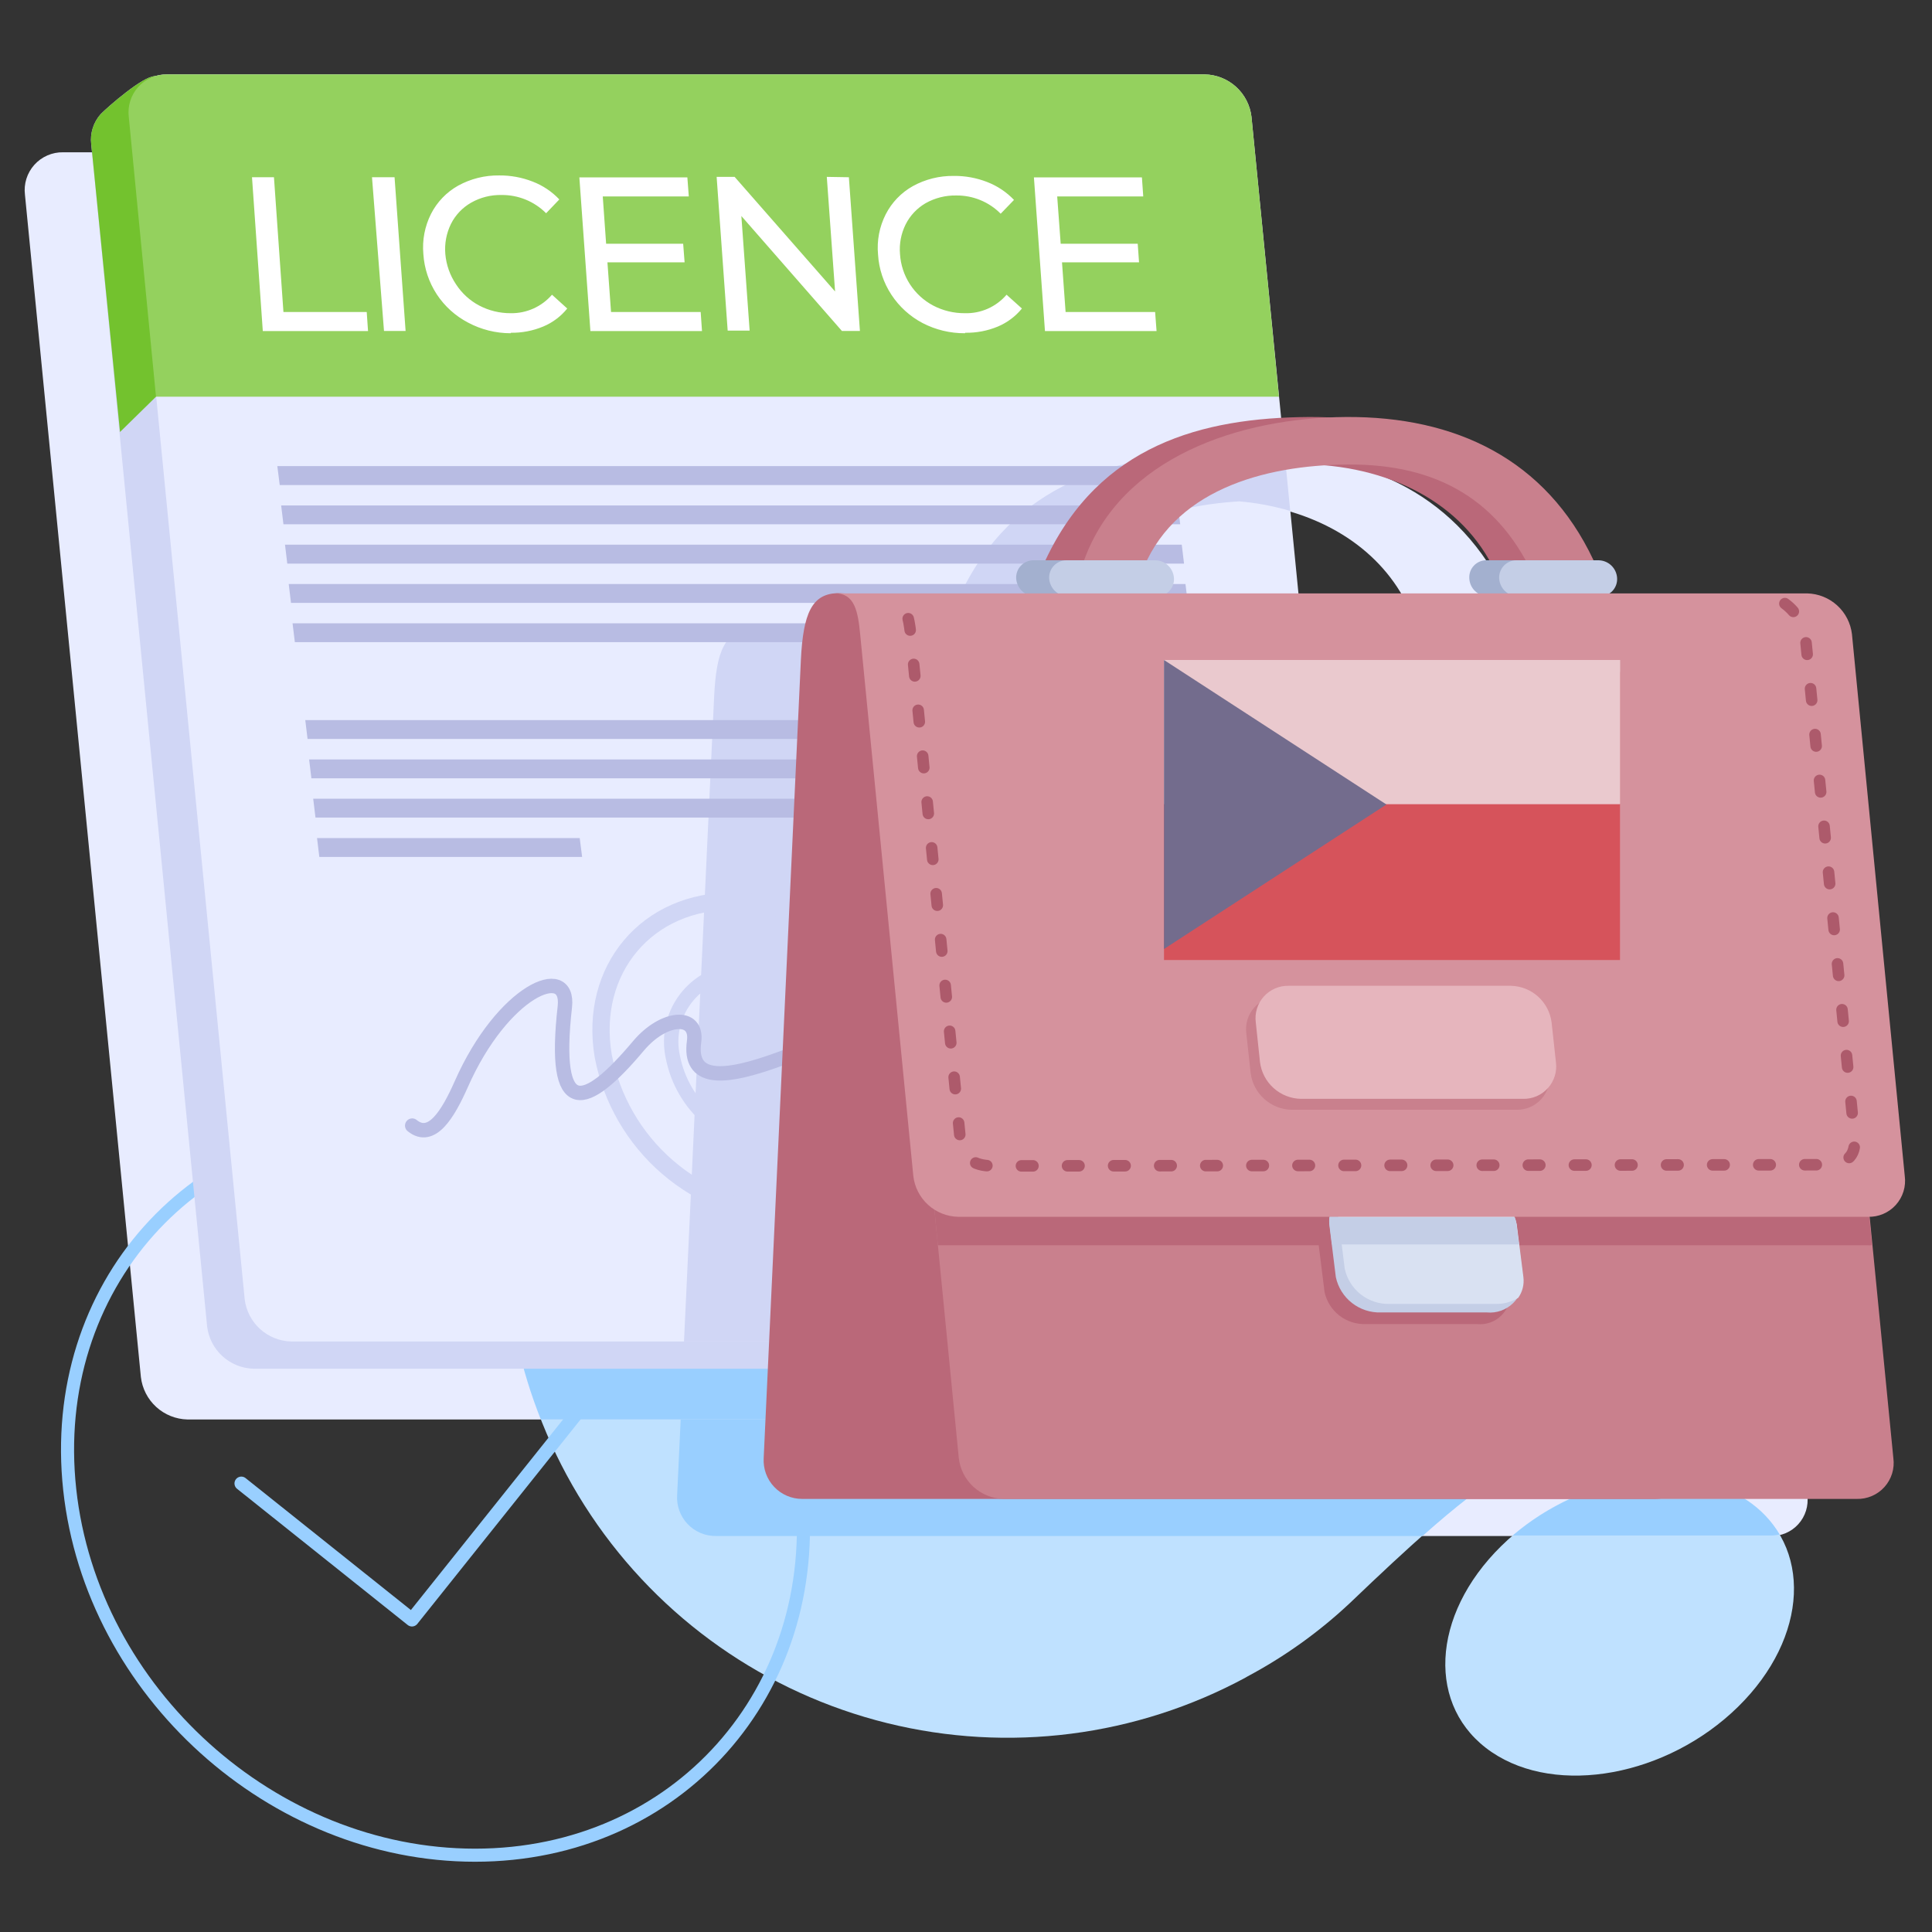 <?xml version="1.0" encoding="UTF-8"?>
<svg xmlns="http://www.w3.org/2000/svg" width="161" height="161" viewBox="0 0 161 161" fill="none">
  <rect x="0" y="0" width="161" height="161" fill="#333333" stroke="none"/>
  <path fill-rule="evenodd" clip-rule="evenodd" d="M130.75 128H59.66C59.222 128.004 58.787 127.917 58.384 127.746C57.98 127.574 57.616 127.322 57.314 127.004C57.012 126.686 56.779 126.31 56.629 125.898C56.478 125.486 56.414 125.048 56.44 124.61L59.55 58.12C59.73 54.26 60.45 52.66 62.55 52.55H79.22C79.004 52.416 78.823 52.231 78.695 52.011C78.566 51.792 78.492 51.544 78.48 51.29C78.472 51.095 78.503 50.9 78.573 50.717C78.642 50.534 78.747 50.367 78.883 50.226C79.018 50.085 79.181 49.972 79.361 49.896C79.541 49.819 79.734 49.78 79.93 49.78C84.43 40.16 93.01 37.9 101.85 37.85C102.44 37.85 103.02 37.85 103.6 37.85C104.18 37.85 104.52 37.85 104.98 37.85C114.1 37.79 121.63 41.35 125.6 49.78H126C126.404 49.787 126.79 49.947 127.082 50.227C127.373 50.507 127.547 50.887 127.57 51.29C127.58 51.538 127.525 51.785 127.411 52.005C127.297 52.226 127.128 52.414 126.92 52.55H143.37C144.298 52.571 145.186 52.926 145.872 53.551C146.558 54.176 146.994 55.028 147.1 55.95L151.53 101.14C151.585 101.559 151.551 101.984 151.43 102.389C151.309 102.794 151.104 103.168 150.829 103.488C150.553 103.808 150.213 104.067 149.83 104.246C149.448 104.426 149.032 104.522 148.61 104.53L150.61 124.61C150.667 125.041 150.629 125.478 150.5 125.893C150.371 126.307 150.154 126.689 149.863 127.011C149.572 127.334 149.214 127.589 148.815 127.76C148.416 127.93 147.984 128.012 147.55 128H130.75ZM90 52.51H116.49C116.274 52.376 116.093 52.191 115.964 51.971C115.836 51.752 115.762 51.504 115.75 51.25C115.735 50.9 115.847 50.556 116.066 50.282C116.284 50.008 116.595 49.822 116.94 49.76C114.37 45.18 109.35 42.38 103.28 41.83C97.21 42.2 91.06 44.26 88.4 49.74H89.08C89.484 49.747 89.87 49.907 90.162 50.187C90.453 50.467 90.627 50.847 90.65 51.25C90.659 51.498 90.605 51.745 90.491 51.965C90.377 52.186 90.208 52.374 90 52.51Z" fill="#E8ECFF"></path>
  <path fill-rule="evenodd" clip-rule="evenodd" d="M103.85 139.76C107.001 138.093 109.913 136.011 112.51 133.57C122.86 123.66 125.64 121.94 131.9 119.57C163.2 107.64 155.79 74.65 131.33 61.38C110.11 49.87 78.56 54.12 57.65 70.62C49.566 77.176 44.222 86.515 42.665 96.806C41.108 107.097 43.45 117.598 49.232 126.253C55.014 134.907 63.819 141.09 73.923 143.591C84.026 146.091 94.699 144.729 103.85 139.77V139.76Z" fill="#BFE1FF"></path>
  <path fill-rule="evenodd" clip-rule="evenodd" d="M145.63 125.06C151.08 128.76 150.73 136.45 144.84 142.23C138.95 148.01 129.76 149.71 124.31 146.01C118.86 142.31 119.21 134.63 125.1 128.84C130.99 123.05 140.18 121.37 145.63 125.06Z" fill="#BFE1FF"></path>
  <path fill-rule="evenodd" clip-rule="evenodd" d="M118.54 128C124.31 122.88 127.07 121.44 131.9 119.6C140.03 116.5 145.55 111.98 148.83 106.75L148.61 104.53C149.248 104.507 149.863 104.287 150.37 103.9C150.815 102.926 151.196 101.924 151.51 100.9L149.51 80.05C145.576 72.078 139.233 65.546 131.38 61.38C110.56 50.11 79.91 53.94 59 69.57L56.43 124.57C56.398 125.012 56.458 125.455 56.607 125.872C56.755 126.29 56.989 126.672 57.292 126.994C57.596 127.316 57.963 127.572 58.37 127.745C58.778 127.919 59.217 128.005 59.66 128H118.54Z" fill="#99CFFF"></path>
  <path fill-rule="evenodd" clip-rule="evenodd" d="M145.63 125.06C146.718 125.786 147.63 126.746 148.3 127.87C148.044 127.931 147.783 127.961 147.52 127.96H126.06C132 122.9 140.47 121.56 145.63 125.06Z" fill="#99CFFF"></path>
  <path fill-rule="evenodd" clip-rule="evenodd" d="M5.26 12.69H91.75C92.717 12.71 93.644 13.08 94.359 13.731C95.074 14.382 95.529 15.269 95.64 16.23L105.3 114.75C105.354 115.198 105.312 115.653 105.176 116.084C105.04 116.514 104.813 116.91 104.51 117.246C104.208 117.581 103.838 117.848 103.423 118.028C103.009 118.208 102.562 118.298 102.11 118.29H15.62C14.655 118.267 13.731 117.897 13.018 117.246C12.305 116.595 11.851 115.709 11.74 114.75L2.08 16.23C2.024 15.782 2.065 15.328 2.2 14.897C2.335 14.467 2.561 14.07 2.862 13.735C3.164 13.399 3.534 13.132 3.948 12.952C4.361 12.771 4.809 12.682 5.26 12.69Z" fill="#E8ECFF"></path>
  <path fill-rule="evenodd" clip-rule="evenodd" d="M99.44 55C84.258 55.887 69.695 61.327 57.65 70.61C50.725 76.164 45.766 83.793 43.501 92.376C41.236 100.96 41.786 110.043 45.07 118.29H102.07C102.521 118.296 102.968 118.206 103.381 118.025C103.795 117.844 104.165 117.577 104.467 117.242C104.769 116.907 104.996 116.512 105.132 116.082C105.269 115.652 105.313 115.198 105.26 114.75L99.44 55Z" fill="#99CFFF"></path>
  <path fill-rule="evenodd" clip-rule="evenodd" d="M33 93.65C49.83 93.65 65 107.3 66.78 124.13C68.56 140.96 56.42 154.6 39.59 154.6C22.76 154.6 7.64 141 5.81 124.13C3.98 107.26 16.16 93.65 33 93.65Z" stroke="#99CFFF" stroke-width="1.09" stroke-miterlimit="22.93"></path>
  <path d="M20.11 123.62L34.33 134.97L52.88 111.74" stroke="#99CFFF" stroke-width="1.14" stroke-linecap="round" stroke-linejoin="round"></path>
  <path fill-rule="evenodd" clip-rule="evenodd" d="M12.9 6.35L97.28 8.49C98.24 8.512 99.161 8.878 99.874 9.523C100.586 10.167 101.043 11.046 101.16 12L110.82 110.53C110.875 110.978 110.832 111.432 110.696 111.862C110.56 112.292 110.333 112.688 110.03 113.023C109.728 113.357 109.357 113.623 108.943 113.802C108.529 113.981 108.081 114.069 107.63 114.06H21.14C20.177 114.038 19.253 113.668 18.541 113.02C17.828 112.371 17.373 111.487 17.26 110.53L7.6 12C7.55 11.553 7.595 11.1 7.731 10.671C7.867 10.242 8.092 9.847 8.39 9.51C9 8.89 11.93 6.33 12.9 6.35Z" fill="#D0D6F5"></path>
  <path fill-rule="evenodd" clip-rule="evenodd" d="M13.92 6.2H100.41C101.373 6.222 102.297 6.592 103.009 7.24C103.722 7.889 104.177 8.773 104.29 9.73L114 108.26C114.055 108.708 114.012 109.162 113.876 109.592C113.74 110.022 113.513 110.418 113.21 110.753C112.908 111.087 112.537 111.353 112.123 111.532C111.709 111.711 111.261 111.799 110.81 111.79H24.27C23.306 111.768 22.384 111.398 21.671 110.75C20.958 110.101 20.503 109.217 20.39 108.26L10.73 9.73C10.675 9.282 10.718 8.828 10.854 8.398C10.99 7.968 11.217 7.572 11.52 7.237C11.822 6.903 12.193 6.637 12.607 6.458C13.021 6.279 13.469 6.191 13.92 6.2Z" fill="#E8ECFF"></path>
  <path fill-rule="evenodd" clip-rule="evenodd" d="M12.9 6.35L35 6.91L13 33.06L10 36L7.6 12C7.548 11.553 7.591 11.099 7.728 10.67C7.864 10.241 8.09 9.845 8.39 9.51C9 8.89 11.93 6.33 12.9 6.35Z" fill="#73C22E"></path>
  <path fill-rule="evenodd" clip-rule="evenodd" d="M106.58 33.06H13L10.73 9.73C10.677 9.283 10.721 8.829 10.858 8.4C10.995 7.97 11.222 7.575 11.524 7.241C11.826 6.907 12.196 6.641 12.609 6.461C13.023 6.282 13.469 6.193 13.92 6.2H100.41C101.373 6.222 102.297 6.592 103.009 7.24C103.722 7.889 104.177 8.773 104.29 9.73L106.58 33.06Z" fill="#94D15E"></path>
  <path fill-rule="evenodd" clip-rule="evenodd" d="M21 14.77H22.83L23.62 26H30.56L30.67 27.59H21.9L21 14.77ZM31.05 14.77H32.88L33.8 27.58H32L31 14.77H31.05ZM42.56 27.77C41.318 27.772 40.095 27.466 39 26.88C37.948 26.33 37.053 25.521 36.4 24.53C35.742 23.526 35.356 22.368 35.28 21.17C35.176 20.015 35.398 18.855 35.92 17.82C36.425 16.831 37.211 16.013 38.18 15.47C39.227 14.895 40.406 14.602 41.6 14.62C42.551 14.611 43.495 14.784 44.38 15.13C45.226 15.452 45.989 15.961 46.61 16.62L45.51 17.77C45.023 17.281 44.443 16.894 43.804 16.633C43.165 16.372 42.48 16.242 41.79 16.25C40.904 16.231 40.03 16.452 39.26 16.89C38.538 17.301 37.953 17.917 37.58 18.66C37.198 19.438 37.036 20.306 37.11 21.17C37.189 22.072 37.495 22.939 38 23.69C38.483 24.434 39.147 25.044 39.93 25.46C40.741 25.886 41.644 26.105 42.56 26.1C43.211 26.111 43.857 25.978 44.451 25.712C45.045 25.446 45.574 25.053 46 24.56L47.27 25.71C46.738 26.369 46.051 26.884 45.27 27.21C44.412 27.568 43.489 27.745 42.56 27.73V27.77ZM58.39 26L58.5 27.59H49.2L48.28 14.78H57.28L57.4 16.37H50.23L50.51 20.31H56.93L57.05 21.86H50.62L50.92 26H58.39ZM70.74 14.77L71.66 27.58H70.16L61.78 18L62.47 27.55H60.64L59.72 14.74H61.22L69.59 24.29L68.9 14.74L70.74 14.77ZM80.41 27.77C79.182 27.778 77.97 27.487 76.88 26.92C75.832 26.368 74.941 25.56 74.29 24.57C73.628 23.568 73.241 22.409 73.17 21.21C73.062 20.055 73.284 18.893 73.81 17.86C74.315 16.87 75.101 16.053 76.07 15.51C77.117 14.934 78.296 14.642 79.49 14.66C80.441 14.65 81.385 14.824 82.27 15.17C83.114 15.496 83.876 16.005 84.5 16.66L83.39 17.81C82.906 17.32 82.328 16.933 81.69 16.672C81.052 16.411 80.369 16.281 79.68 16.29C78.791 16.274 77.915 16.495 77.14 16.93C76.423 17.345 75.842 17.96 75.47 18.7C75.091 19.465 74.928 20.319 75 21.17C75.055 22.061 75.337 22.924 75.82 23.675C76.303 24.426 76.971 25.041 77.76 25.46C78.571 25.886 79.474 26.105 80.39 26.1C81.05 26.121 81.706 25.993 82.31 25.727C82.914 25.46 83.451 25.062 83.88 24.56L85.16 25.71C84.626 26.366 83.939 26.881 83.16 27.21C82.299 27.569 81.373 27.746 80.44 27.73L80.41 27.77ZM96.26 26L96.38 27.59H87.08L86.16 14.78H95.16L95.27 16.37H88.1L88.39 20.31H94.81L94.92 21.86H88.5L88.8 26H96.26Z" fill="white"></path>
  <path fill-rule="evenodd" clip-rule="evenodd" d="M57 111.79L59.51 58.08C59.69 54.22 60.41 52.62 62.51 52.51H79.22C79.004 52.376 78.823 52.191 78.695 51.971C78.566 51.752 78.492 51.504 78.48 51.25C78.472 51.055 78.503 50.86 78.573 50.677C78.642 50.494 78.747 50.327 78.883 50.186C79.018 50.045 79.181 49.932 79.361 49.856C79.541 49.779 79.734 49.74 79.93 49.74C84.43 40.12 93.01 37.86 101.85 37.81C102.44 37.81 103.02 37.81 103.6 37.81C104.18 37.81 104.52 37.81 104.98 37.81C105.68 37.81 106.37 37.81 107.05 37.81L107.52 42.58C106.134 42.17 104.71 41.902 103.27 41.78C97.2 42.15 91.05 44.21 88.39 49.69H89.07C89.474 49.697 89.86 49.856 90.152 50.137C90.443 50.417 90.617 50.797 90.64 51.2C90.66 51.456 90.611 51.712 90.498 51.942C90.385 52.172 90.214 52.368 90 52.51H108.5L114 108.26C114.055 108.708 114.012 109.162 113.876 109.592C113.74 110.022 113.513 110.418 113.21 110.753C112.908 111.087 112.537 111.353 112.123 111.532C111.709 111.711 111.261 111.799 110.81 111.79H57Z" fill="#D0D6F5"></path>
  <path fill-rule="evenodd" clip-rule="evenodd" d="M61.16 75.1C64.822 75.257 68.324 76.643 71.101 79.034C73.879 81.425 75.77 84.682 76.47 88.28C77.69 95.5 72.81 101.28 65.58 101.21C61.914 101.051 58.409 99.661 55.631 97.264C52.853 94.867 50.964 91.603 50.27 88C49.05 80.81 53.93 75 61.16 75.1Z" stroke="#D0D6F5" stroke-width="1.44" stroke-miterlimit="22.93"></path>
  <path fill-rule="evenodd" clip-rule="evenodd" d="M62.14 80.89C64.18 80.978 66.13 81.75 67.677 83.081C69.225 84.413 70.279 86.226 70.67 88.23C70.866 89.119 70.855 90.041 70.637 90.925C70.419 91.809 70 92.63 69.413 93.326C68.826 94.022 68.086 94.572 67.251 94.936C66.416 95.299 65.509 95.465 64.6 95.42C62.56 95.332 60.61 94.56 59.063 93.229C57.515 91.897 56.461 90.084 56.07 88.08C55.874 87.191 55.885 86.269 56.103 85.385C56.321 84.501 56.74 83.68 57.327 82.984C57.914 82.288 58.654 81.738 59.489 81.374C60.324 81.011 61.231 80.846 62.14 80.89Z" stroke="#D0D6F5" stroke-width="1.2" stroke-miterlimit="22.93"></path>
  <path d="M34.35 93.8C35.98 95.12 37.35 92.8 38.43 90.37C41.88 82.54 47.49 80.15 47.07 83.9C46.01 93.3 48.75 92.46 53.21 87.15C55.31 84.66 58.16 84.46 57.84 86.79C56.92 93.44 69.73 85.51 72.94 85.51" stroke="#B8BCE3" stroke-width="1.2" stroke-linecap="round" stroke-linejoin="round"></path>
  <path fill-rule="evenodd" clip-rule="evenodd" d="M23.11 38.84H97.84L98.03 40.42H23.31L23.11 38.84Z" fill="#B8BCE3"></path>
  <path fill-rule="evenodd" clip-rule="evenodd" d="M23.43 42.12H98.16L98.35 43.69H23.62L23.43 42.12Z" fill="#B8BCE3"></path>
  <path fill-rule="evenodd" clip-rule="evenodd" d="M23.75 45.39H98.48L98.67 46.97H23.94L23.75 45.39Z" fill="#B8BCE3"></path>
  <path fill-rule="evenodd" clip-rule="evenodd" d="M24.06 48.67H98.79L98.98 50.24H24.25L24.06 48.67Z" fill="#B8BCE3"></path>
  <path fill-rule="evenodd" clip-rule="evenodd" d="M24.38 51.94H68.68L68.87 53.51H24.57L24.38 51.94Z" fill="#B8BCE3"></path>
  <path fill-rule="evenodd" clip-rule="evenodd" d="M25.44 60.01H100.17L100.36 61.58H25.63L25.44 60.01Z" fill="#B8BCE3"></path>
  <path fill-rule="evenodd" clip-rule="evenodd" d="M25.76 63.29H100.48L100.68 64.86H25.95L25.76 63.29Z" fill="#B8BCE3"></path>
  <path fill-rule="evenodd" clip-rule="evenodd" d="M26.1 66.56H100.83L101.02 68.13H26.29L26.1 66.56Z" fill="#B8BCE3"></path>
  <path fill-rule="evenodd" clip-rule="evenodd" d="M26.42 69.84H48.31L48.51 71.41H26.61L26.42 69.84Z" fill="#B8BCE3"></path>
  <path fill-rule="evenodd" clip-rule="evenodd" d="M93.84 48.42C93.58 49.42 92.01 49.42 90.91 48.99C89.81 48.56 86.91 47.71 87.12 46.69C91.63 37.06 100.21 34.81 109.04 34.75C118.16 34.69 126.04 38.26 130.96 46.68C131.104 46.891 131.201 47.131 131.243 47.383C131.286 47.635 131.273 47.893 131.205 48.139C131.138 48.386 131.017 48.615 130.852 48.81C130.687 49.005 130.482 49.162 130.25 49.27C129.25 49.7 125.63 49.72 125.05 48.72C122.84 42.72 116.94 39.13 109.64 38.72C102.59 38.75 95.62 41.44 93.84 48.42Z" fill="#BA6879"></path>
  <path fill-rule="evenodd" clip-rule="evenodd" d="M95.09 47.86C94.21 50.29 89.45 49.11 90.34 46.69C93.46 38.07 103.34 34.81 112.17 34.75C121.29 34.69 128.82 38.26 132.79 46.68C134.2 49.68 128.87 50.29 127.98 48.4C125.04 41.68 119.77 38.66 112.34 38.71C105.28 38.75 97.62 40.88 95.09 47.86Z" fill="#C9808D"></path>
  <path fill-rule="evenodd" clip-rule="evenodd" d="M86.12 46.69H93.94C94.343 46.694 94.729 46.852 95.021 47.13C95.312 47.409 95.487 47.788 95.51 48.19C95.519 48.385 95.489 48.58 95.421 48.763C95.353 48.946 95.249 49.113 95.114 49.254C94.979 49.395 94.817 49.507 94.638 49.584C94.458 49.661 94.265 49.7 94.07 49.7H86.25C85.846 49.693 85.46 49.533 85.168 49.253C84.877 48.973 84.703 48.593 84.68 48.19C84.672 47.996 84.703 47.802 84.772 47.62C84.841 47.439 84.945 47.273 85.08 47.133C85.215 46.993 85.376 46.881 85.555 46.805C85.733 46.729 85.926 46.69 86.12 46.69Z" fill="#A3B0CF"></path>
  <path fill-rule="evenodd" clip-rule="evenodd" d="M88.87 46.69H96.27C96.672 46.695 97.057 46.852 97.347 47.131C97.637 47.41 97.81 47.788 97.83 48.19C97.841 48.385 97.812 48.581 97.744 48.764C97.677 48.948 97.572 49.115 97.437 49.257C97.302 49.398 97.14 49.511 96.96 49.587C96.779 49.663 96.585 49.702 96.39 49.7H89C88.596 49.693 88.21 49.533 87.918 49.253C87.627 48.973 87.453 48.593 87.43 48.19C87.422 47.996 87.453 47.802 87.522 47.62C87.591 47.439 87.695 47.273 87.83 47.133C87.965 46.993 88.126 46.881 88.305 46.805C88.483 46.729 88.676 46.69 88.87 46.69Z" fill="#C4CEE6"></path>
  <path fill-rule="evenodd" clip-rule="evenodd" d="M123.92 46.69H131.2C131.603 46.692 131.989 46.849 132.28 47.128C132.57 47.407 132.742 47.788 132.76 48.19C132.771 48.385 132.742 48.581 132.674 48.764C132.607 48.948 132.502 49.115 132.367 49.257C132.232 49.398 132.07 49.511 131.889 49.587C131.709 49.663 131.516 49.702 131.32 49.7H124C123.596 49.695 123.21 49.536 122.92 49.255C122.629 48.975 122.458 48.593 122.44 48.19C122.429 47.992 122.459 47.793 122.529 47.608C122.599 47.422 122.707 47.253 122.847 47.111C122.986 46.97 123.154 46.859 123.339 46.787C123.524 46.714 123.722 46.681 123.92 46.69Z" fill="#A3B0CF"></path>
  <path fill-rule="evenodd" clip-rule="evenodd" d="M126.38 46.69H133.2C133.603 46.692 133.989 46.849 134.28 47.128C134.57 47.407 134.742 47.788 134.76 48.19C134.769 48.385 134.739 48.58 134.671 48.763C134.603 48.945 134.498 49.113 134.364 49.254C134.229 49.395 134.067 49.507 133.888 49.584C133.708 49.661 133.515 49.7 133.32 49.7H126.49C126.087 49.693 125.702 49.533 125.412 49.253C125.123 48.972 124.95 48.593 124.93 48.19C124.922 47.995 124.953 47.8 125.023 47.618C125.092 47.436 125.198 47.269 125.333 47.129C125.469 46.989 125.632 46.878 125.812 46.802C125.992 46.727 126.185 46.688 126.38 46.69Z" fill="#C4CEE6"></path>
  <path fill-rule="evenodd" clip-rule="evenodd" d="M73.81 49.51H141.5C141.939 49.508 142.374 49.596 142.778 49.768C143.182 49.941 143.547 50.194 143.85 50.512C144.152 50.831 144.386 51.208 144.538 51.62C144.689 52.032 144.755 52.471 144.73 52.91L141.52 121.51C141.462 122.422 141.062 123.279 140.401 123.909C139.739 124.539 138.864 124.897 137.95 124.91H66.86C66.421 124.912 65.987 124.824 65.583 124.652C65.179 124.479 64.816 124.226 64.514 123.907C64.212 123.589 63.979 123.212 63.828 122.799C63.678 122.387 63.614 121.948 63.64 121.51L66.74 55C66.93 51.11 67.66 49.52 69.74 49.43C70.34 49.43 70.58 49.51 71.5 49.5L73.81 49.51Z" fill="#BA6879"></path>
  <path fill-rule="evenodd" clip-rule="evenodd" d="M76.83 55.66H147.93C148.856 55.683 149.742 56.04 150.426 56.664C151.109 57.289 151.544 58.14 151.65 59.06L157.78 121.51C157.838 121.941 157.802 122.38 157.674 122.796C157.545 123.212 157.328 123.595 157.037 123.918C156.746 124.242 156.388 124.498 155.988 124.669C155.588 124.84 155.155 124.923 154.72 124.91H83.62C82.694 124.887 81.808 124.53 81.124 123.906C80.441 123.281 80.006 122.43 79.9 121.51L73.77 59.06C73.712 58.629 73.748 58.19 73.876 57.774C74.005 57.358 74.222 56.975 74.513 56.652C74.804 56.328 75.162 56.072 75.562 55.901C75.962 55.73 76.395 55.647 76.83 55.66Z" fill="#C9808D"></path>
  <path fill-rule="evenodd" clip-rule="evenodd" d="M76.83 55.66H147.93C148.856 55.683 149.742 56.04 150.426 56.664C151.109 57.289 151.544 58.14 151.65 59.06L156 103.77C155.85 103.78 155.7 103.78 155.55 103.77H78.16L73.77 59.06C73.712 58.629 73.748 58.19 73.876 57.774C74.005 57.358 74.222 56.975 74.513 56.652C74.804 56.328 75.162 56.072 75.562 55.901C75.962 55.73 76.395 55.647 76.83 55.66Z" fill="#BA6879"></path>
  <path fill-rule="evenodd" clip-rule="evenodd" d="M112.57 100.59H121.88C122.671 100.565 123.446 100.819 124.069 101.307C124.692 101.795 125.124 102.486 125.29 103.26L125.85 107.67C125.875 108.034 125.82 108.399 125.69 108.74C125.559 109.081 125.356 109.389 125.094 109.643C124.833 109.897 124.519 110.091 124.174 110.211C123.83 110.332 123.463 110.376 123.1 110.34H113.79C112.999 110.363 112.226 110.108 111.603 109.621C110.98 109.133 110.548 108.443 110.38 107.67L109.83 103.26C109.803 102.896 109.857 102.532 109.986 102.191C110.115 101.85 110.318 101.542 110.579 101.287C110.84 101.033 111.153 100.839 111.497 100.718C111.841 100.598 112.207 100.554 112.57 100.59Z" fill="#BA6879"></path>
  <path fill-rule="evenodd" clip-rule="evenodd" d="M113.77 99.07H122.6C123.47 99.043 124.322 99.321 125.009 99.856C125.696 100.391 126.174 101.15 126.36 102L126.91 106.43C126.939 106.829 126.881 107.229 126.74 107.603C126.599 107.977 126.378 108.316 126.092 108.596C125.807 108.876 125.463 109.09 125.087 109.224C124.71 109.358 124.308 109.407 123.91 109.37H115.08C114.208 109.399 113.354 109.12 112.666 108.583C111.979 108.045 111.502 107.283 111.32 106.43L110.77 102C110.742 101.602 110.801 101.203 110.943 100.83C111.085 100.457 111.306 100.119 111.592 99.841C111.877 99.562 112.22 99.349 112.596 99.216C112.972 99.082 113.373 99.033 113.77 99.07Z" fill="#C4CEE6"></path>
  <path fill-rule="evenodd" clip-rule="evenodd" d="M113.77 99.07H122.64C123.509 99.043 124.36 99.322 125.045 99.857C125.73 100.392 126.206 101.15 126.39 102L126.95 106.43C127.027 107.037 126.874 107.651 126.52 108.15C125.968 108.492 125.329 108.669 124.68 108.66H115.82C114.948 108.689 114.094 108.41 113.406 107.873C112.719 107.335 112.242 106.573 112.06 105.72L111.51 101.29C111.429 100.687 111.579 100.077 111.93 99.58C112.482 99.239 113.121 99.062 113.77 99.07Z" fill="#D9E1F2"></path>
  <path fill-rule="evenodd" clip-rule="evenodd" d="M126.23 101.44C126.301 101.62 126.348 101.808 126.37 102L126.58 103.7H111L110.79 102C110.765 101.814 110.765 101.626 110.79 101.44H126.23Z" fill="#C4CEE6"></path>
  <path fill-rule="evenodd" clip-rule="evenodd" d="M69.61 49.45H150.61C151.535 49.475 152.42 49.832 153.104 50.457C153.787 51.081 154.222 51.931 154.33 52.85L158.73 98C158.788 98.432 158.752 98.872 158.623 99.288C158.494 99.705 158.276 100.088 157.984 100.412C157.691 100.736 157.332 100.992 156.931 101.162C156.53 101.333 156.096 101.414 155.66 101.4H79.84C78.912 101.38 78.024 101.024 77.338 100.399C76.652 99.774 76.216 98.922 76.11 98L71.68 52.85C71.5 51 71.24 49.45 69.61 49.45Z" fill="#D5929D"></path>
  <path fill-rule="evenodd" clip-rule="evenodd" d="M106.59 83.05H125.37C126.208 83.07 127.011 83.389 127.633 83.951C128.255 84.513 128.655 85.279 128.76 86.11L129.12 89.42C129.17 89.806 129.137 90.198 129.022 90.57C128.907 90.942 128.714 91.284 128.455 91.575C128.196 91.865 127.877 92.096 127.521 92.252C127.165 92.409 126.779 92.486 126.39 92.48H107.61C106.773 92.458 105.971 92.138 105.349 91.577C104.728 91.016 104.327 90.251 104.22 89.42L103.86 86.11C103.81 85.724 103.843 85.332 103.958 84.96C104.073 84.589 104.266 84.246 104.525 83.956C104.784 83.665 105.103 83.434 105.459 83.278C105.815 83.122 106.201 83.044 106.59 83.05Z" fill="#C9808D"></path>
  <path fill-rule="evenodd" clip-rule="evenodd" d="M107.4 82.15H125.91C126.748 82.168 127.552 82.487 128.175 83.049C128.797 83.611 129.197 84.378 129.3 85.21L129.66 88.51C129.712 88.897 129.68 89.291 129.565 89.664C129.45 90.037 129.256 90.381 128.996 90.672C128.735 90.963 128.415 91.194 128.056 91.349C127.698 91.504 127.31 91.579 126.92 91.57H108.41C107.569 91.555 106.761 91.237 106.135 90.675C105.508 90.114 105.106 89.345 105 88.51L104.65 85.21C104.598 84.822 104.63 84.428 104.746 84.054C104.861 83.68 105.056 83.335 105.318 83.044C105.579 82.753 105.901 82.522 106.26 82.368C106.62 82.214 107.009 82.139 107.4 82.15Z" fill="#E6B5BD"></path>
  <path d="M148.74 50.3C149.212 50.646 149.608 51.084 149.906 51.587C150.203 52.091 150.395 52.65 150.47 53.23L154.54 94.74C154.71 96.46 153.78 97.06 152.06 97.06L82.74 97.16C81.03 97.16 80.16 96.46 80 94.74L75.93 53.23C75.8 51.95 75.66 50.76 74.93 50.11" stroke="#AD5A6B" stroke-width="0.96" stroke-linecap="round" stroke-linejoin="round" stroke-dasharray="0.96 2.88"></path>
  <g opacity="0.5" clip-path="url(#clip0_1_2)">
    <path d="M82 56H146V95H82V56Z" fill="#D7141A" stroke="white" stroke-width="22"></path>
    <path d="M97 55H135V67H97" fill="white"></path>
    <path d="M115.536 67.042L97 55V79.083" fill="#11457E"></path>
  </g>
  <defs>
    <filter id="filter0_d_1_2" x="93" y="55" width="46" height="33" color-interpolation-filters="sRGB">
      <feFlood flood-opacity="0" result="BackgroundImageFix"></feFlood>
      <feColorMatrix in="SourceAlpha" type="matrix" values="0 0 0 0 0 0 0 0 0 0 0 0 0 0 0 0 0 0 127 0" result="hardAlpha"></feColorMatrix>
      <feOffset dy="4"></feOffset>
      <feGaussianBlur stdDeviation="2"></feGaussianBlur>
      <feComposite in2="hardAlpha" operator="out"></feComposite>
      <feColorMatrix type="matrix" values="0 0 0 0 0 0 0 0 0 0 0 0 0 0 0 0 0 0 0.25 0"></feColorMatrix>
      <feBlend mode="normal" in2="BackgroundImageFix" result="effect1_dropShadow_1_2"></feBlend>
      <feBlend mode="normal" in="SourceGraphic" in2="effect1_dropShadow_1_2" result="shape"></feBlend>
    </filter>
    <clipPath id="clip0_1_2">
      <rect width="38" height="25" fill="white" transform="translate(97 55)"></rect>
    </clipPath>
  </defs>
</svg>
